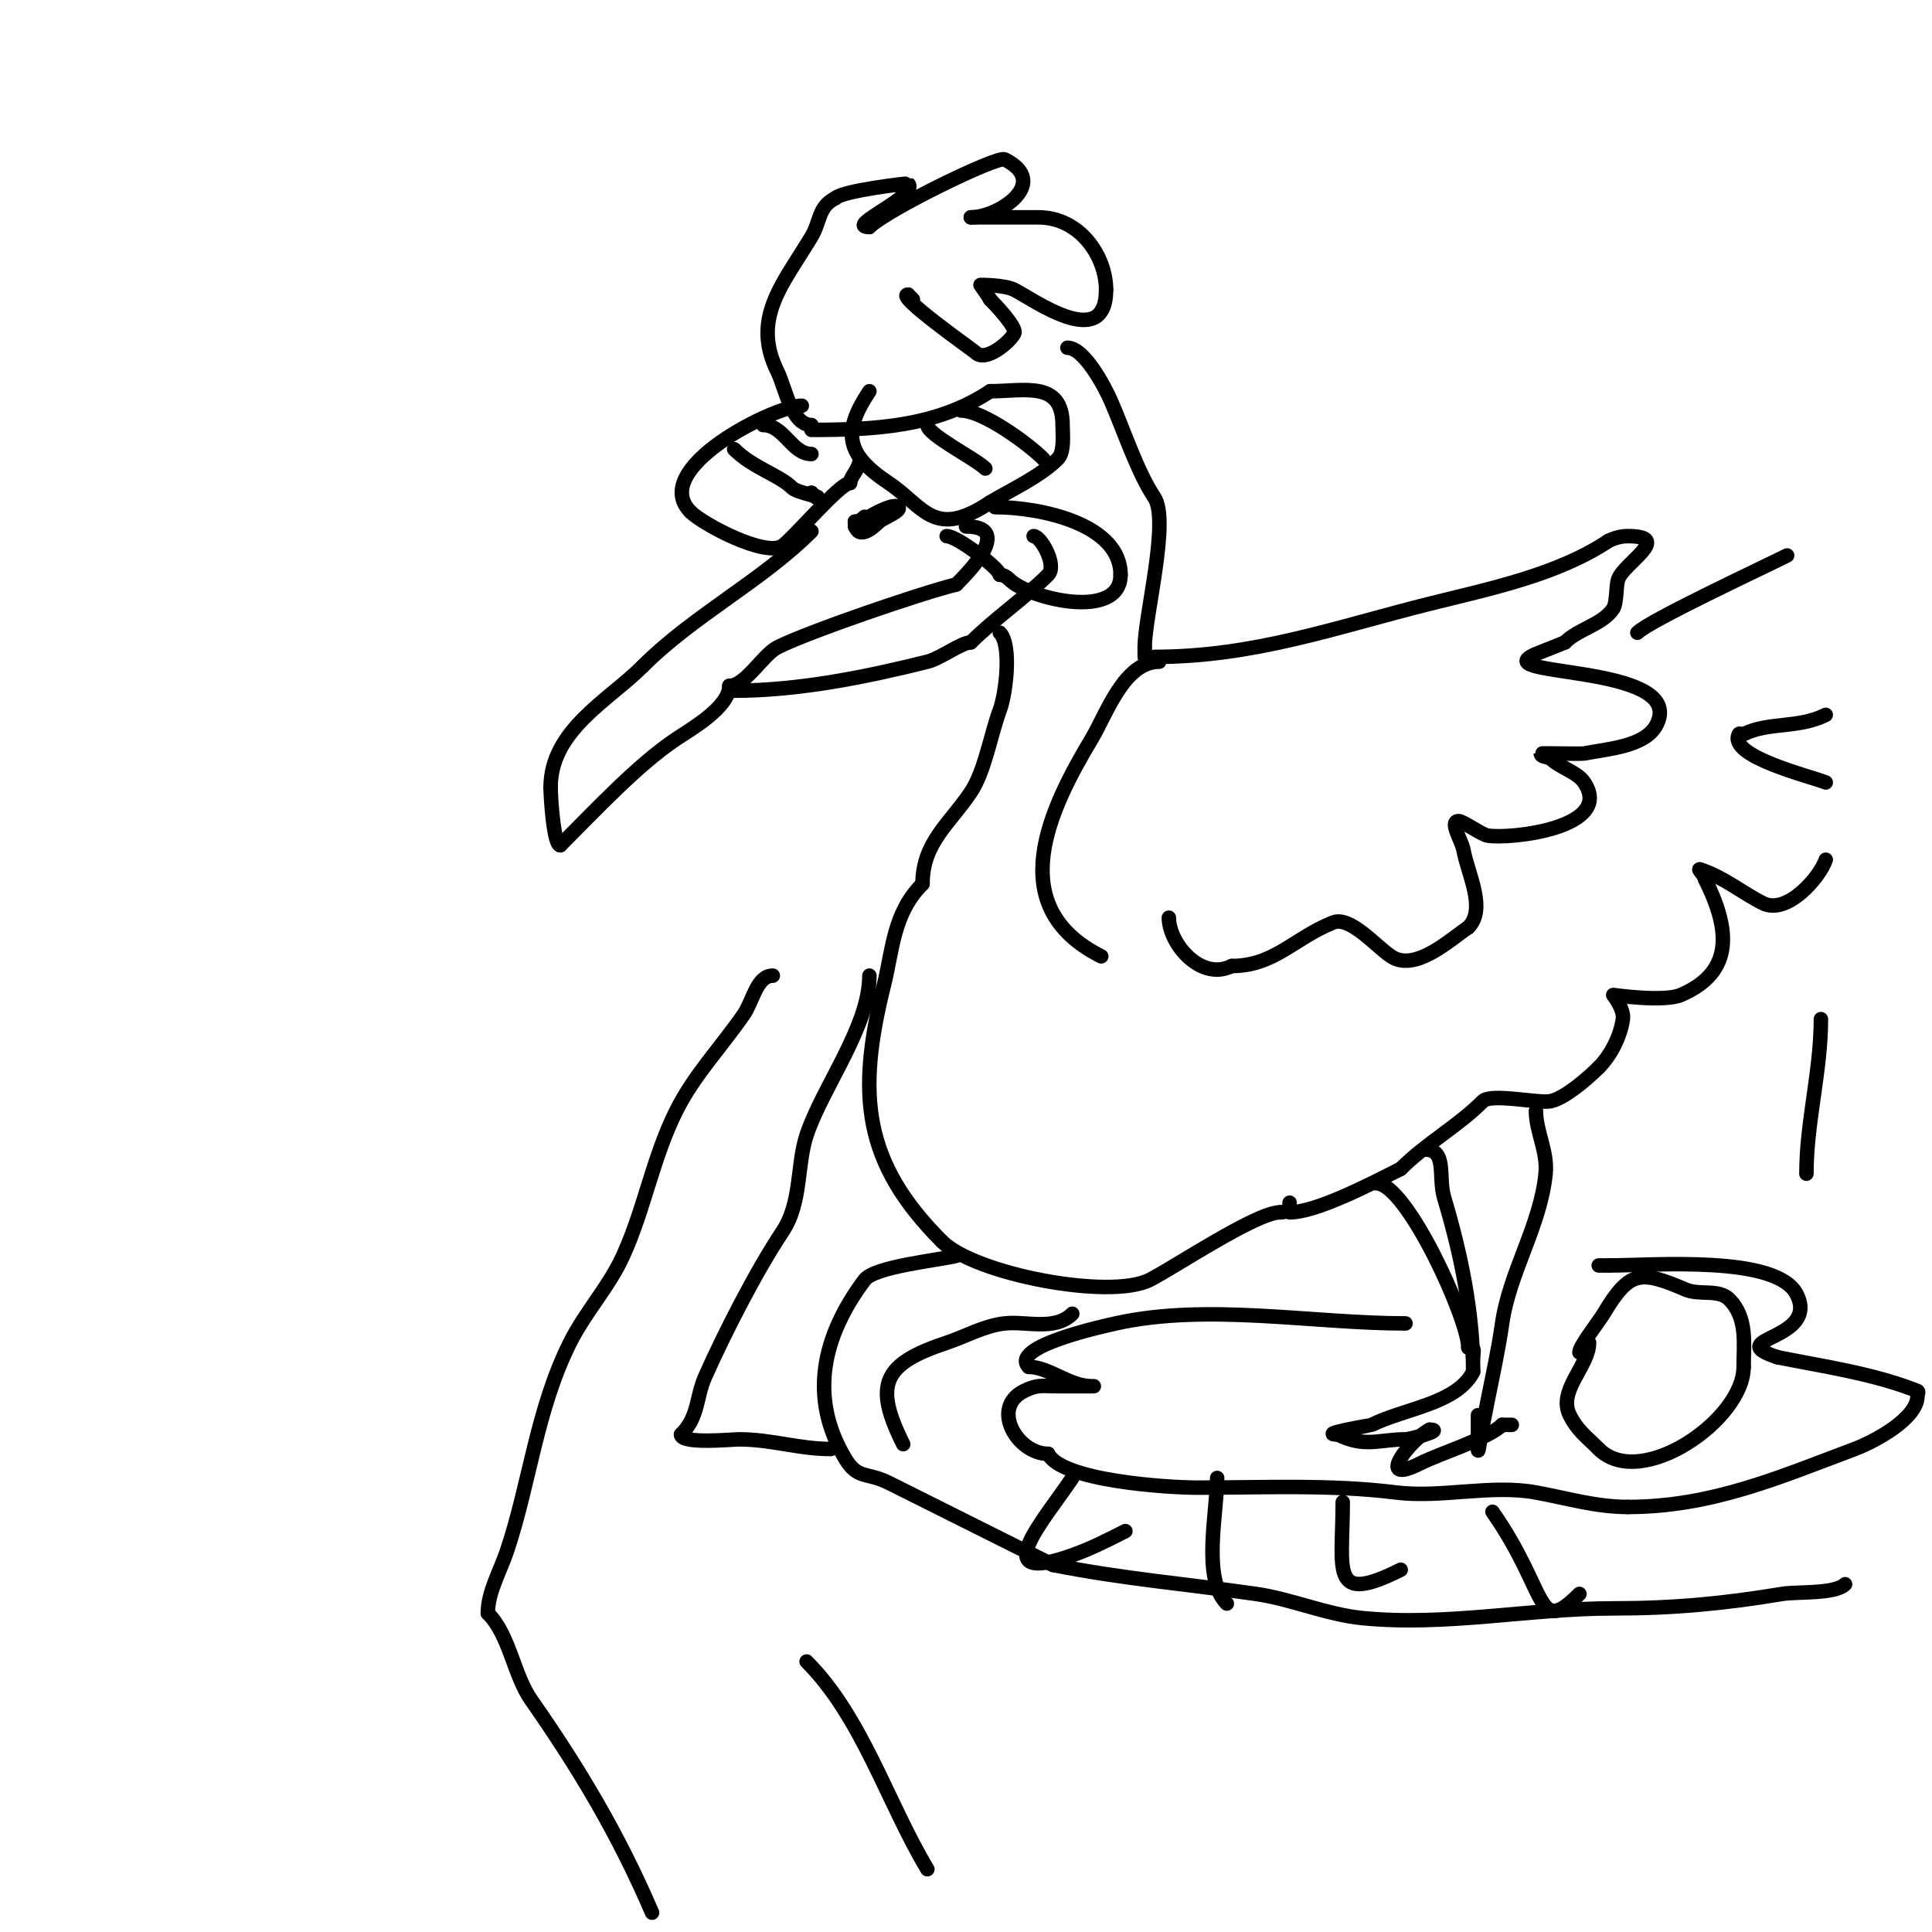 <svg viewBox='0 0 400 400' version='1.1' xmlns='http://www.w3.org/2000/svg' xmlns:xlink='http://www.w3.org/1999/xlink'><g fill='none' stroke='#000000' stroke-width='3' stroke-linecap='round' stroke-linejoin='round'><path d='M180,81c-5.721,8.582 -4.821,13.119 4,19c7.266,4.844 9.294,11.804 21,4'/><path d='M205,104c4.381,-2.628 10.323,-5.323 14,-9c1.427,-1.427 1,-4.939 1,-7c0,-9.266 -7.932,-7 -15,-7'/><path d='M205,81c-11.121,7.414 -24.221,8 -37,8'/><path d='M166,84c-5.619,0 -31.933,13.067 -23,22'/><path d='M143,106c2.467,2.467 15.393,9.405 19,7c2.224,-1.483 11.888,-13 14,-13'/><path d='M176,100c0,-1.34 2,-2.873 2,-5'/><path d='M168,110c-10.347,10.347 -24.365,17.365 -35,28'/><path d='M133,138c-7.041,7.041 -19,13.212 -19,25'/><path d='M114,163c0,2.139 0.639,12 2,12'/><path d='M116,175c7.316,-7.316 16.09,-16.727 24,-22c3.23,-2.154 11,-6.599 11,-11'/><path d='M151,142c3.369,0 6.98,-6.49 10,-8c6.457,-3.229 29.361,-11.09 37,-13'/><path d='M198,121c2.699,-2.699 11.79,-12 2,-12'/><path d='M200,109'/><path d='M152,143c13.487,0 27.64,-2.91 40,-6c2.755,-0.689 7.064,-4 9,-4'/><path d='M201,133c4.945,-4.945 11.255,-9.255 16,-14c1.923,-1.923 -1.515,-8 -3,-8'/><path d='M206,105c9.27,0 26,3.427 26,14'/><path d='M232,119c0,9.607 -19.091,4.909 -23,1c-0.527,-0.527 -1.255,-1 -2,-1'/><path d='M207,119c0,-1.208 -8.752,-8 -11,-8'/><path d='M168,88c-4.165,0 -5.448,-7.896 -7,-11c-5.55,-11.099 1.166,-18.276 7,-28c1.93,-3.217 1.341,-6.17 5,-8'/><path d='M173,41c1.53,-1.53 14.931,-3.069 15,-3c2.519,2.519 -13.471,9 -8,9'/><path d='M180,47c3.596,-3.596 26.49,-14.755 28,-14c9.639,4.819 -1.234,12 -7,12'/><path d='M201,45c-0.378,0 10.332,0 14,0c8.567,0 14,8.02 14,15'/><path d='M229,60c0,13.027 -15.193,1.903 -19,0c-2.108,-1.054 -7,-1 -7,-1c0,0 1.643,2.287 2,3'/><path d='M205,62c0.981,0.981 5.589,5.823 5,7c-0.902,1.805 -5.933,6.067 -8,4c-0.418,-0.418 -16.889,-12 -14,-12'/><path d='M188,61l1,1'/><path d='M221,72c3.431,0 7.637,7.885 9,11c2.665,6.09 5.46,14.69 9,20c3.211,4.816 -2,24.593 -2,31'/><path d='M237,134l0,2'/><path d='M177,109c0,-0.339 7.716,-5.284 9,-4c0.779,0.779 -3.38,2.38 -4,3'/><path d='M182,108c-3.608,3.608 -5,2.224 -5,0'/><path d='M177,108c0.745,0 1.473,-0.473 2,-1'/><path d='M192,88c0,2.001 9.992,6.992 12,9'/><path d='M199,85c4.469,0 13.827,6.827 17,10'/><path d='M152,93c3.878,3.878 9.325,5.325 12,8c1.027,1.027 6.767,2 5,2'/><path d='M169,103l-1,-1'/><path d='M158,88c4.325,0 5.915,6 10,6'/><path d='M207,131c2.488,2.488 1.278,12.591 0,16c-1.874,4.997 -3.073,12.61 -6,17c-4.353,6.53 -10,10.426 -10,19'/><path d='M191,183c-6.103,6.103 -6.153,13.611 -8,21c-5.644,22.577 -4.322,36.678 12,53'/><path d='M195,257c6.808,6.808 34.708,12.146 43,8c4.854,-2.427 22.099,-14 27,-14'/><path d='M265,251c1.471,0 2,-0.529 2,-2'/><path d='M240,137c-7.298,0 -10.898,10.829 -14,16c-8.644,14.407 -18.61,34.695 2,45'/><path d='M239,136c20.686,0 37.495,-6.124 57,-11c12.183,-3.046 26.402,-5.934 37,-13'/><path d='M333,112c1.229,-0.615 2.626,-1 4,-1c9.547,0 -0.841,5.522 -2,9c-0.415,1.245 -0.262,4.893 -1,6c-2.243,3.364 -7.149,4.149 -10,7'/><path d='M324,133c-1.667,0.667 -3.319,1.37 -5,2c-14.608,5.478 30.55,1.899 24,15c-2.308,4.615 -10.291,5.058 -15,6c-0.579,0.116 -9,-0.077 -9,0c0,0.745 1.333,0.667 2,1'/><path d='M321,157c1.92,1.92 5.559,2.839 7,5c6.28,9.419 -15.365,11.773 -20,11c-1.247,-0.208 -5.117,-3 -6,-3c-2.028,0 0.637,4.005 1,6c0.899,4.947 4.806,12.194 1,16'/><path d='M304,192c-3.697,2.465 -10.982,9.346 -16,6c-3.198,-2.132 -8.461,-8.416 -12,-7c-8.097,3.239 -12.163,9 -21,9'/><path d='M255,200c-6.419,3.209 -13,-4.692 -13,-10'/><path d='M339,131c2.544,-2.544 25.514,-13.257 31,-16'/><path d='M378,148c-5.746,2.873 -11.851,1.426 -17,4c-0.298,0.149 -0.851,-0.298 -1,0c-2.301,4.603 14.59,8.636 18,10'/><path d='M378,178c-1.21,3.629 -7.999,11.5 -13,9c-4.296,-2.148 -8.032,-5.344 -13,-7c-0.707,-0.236 1,1.255 1,2'/><path d='M353,182c5.057,10.114 6.271,19.17 -5,24c-3.508,1.503 -14,0 -14,0c0,0 2.3,2.903 2,5c-0.506,3.54 -2.462,7.462 -5,10'/><path d='M331,221c-2.128,2.128 -6.973,6.395 -10,7c-2.438,0.488 -12.28,-1.72 -14,0c-5.189,5.189 -11.684,8.684 -17,14'/><path d='M290,242c-6.223,3.112 -17.402,9 -23,9'/><path d='M318,230c0,4.291 2.461,8.388 2,13c-1.081,10.814 -7.483,20.383 -9,31c-0.782,5.471 -1.897,10.485 -3,16c-0.333,1.667 -0.631,3.341 -1,5c-0.369,1.659 -1,6.7 -1,5c0,-2.333 0,-4.667 0,-7'/><path d='M295,238c4.694,0 2.695,5.65 4,10c3.48,11.6 6,23.812 6,36'/><path d='M305,284c-3.312,6.623 -14.209,7.604 -21,11c-0.17,0.085 -11.525,2 -7,2'/><path d='M277,297c5.553,2.776 8.584,1 14,1c0.975,0 8.278,-2 5,-2'/><path d='M296,296c-4.007,2.003 -11.573,11.787 -2,7c4.406,-2.203 14.203,-5.203 17,-8'/><path d='M311,295c0.667,0 1.333,0 2,0'/><path d='M285,245c6.216,0 19,28.065 19,34'/><path d='M304,279c1.567,0 1,0.667 1,2'/><path d='M291,274c-19.287,0 -40.993,-4.224 -60,0c-2.436,0.541 -22.175,4.825 -18,9'/><path d='M213,283c4.193,0 8.346,4 13,4c2.333,0 -4.667,0 -7,0c-3.256,0 -4.157,-0.422 -7,1c-6.999,3.5 -1.34,13 5,13'/><path d='M217,301c2.792,5.584 24.598,7 31,7c13.655,0 27.539,-0.683 41,1c9.441,1.18 19.651,-1.7 29,0c6.322,1.149 12.361,3 19,3'/><path d='M337,312c17.303,0 31.244,-6.091 47,-12c4.065,-1.524 13,-6.283 13,-11c0,-0.333 0.309,-0.876 0,-1c-9.011,-3.604 -19.505,-5.101 -29,-7'/><path d='M368,281c-11.86,-3.953 8.791,-3.417 4,-13c-4.1,-8.201 -29.562,-6 -39,-6'/><path d='M333,262c-0.667,0 -1.333,0 -2,0'/><path d='M222,272c-3.587,3.587 -9.539,1.504 -14,2c-4.219,0.469 -8.09,2.697 -12,4c-13.09,4.363 -15.234,8.533 -9,21'/><path d='M222,306c-5.617,8.425 -18.244,22.516 0,16c4.185,-1.495 7.187,-3.093 11,-5'/><path d='M252,306c0,7.13 -3.197,20.803 2,26'/><path d='M278,311c0,14.323 -2.748,21.374 12,14'/><path d='M309,313c11.732,16.759 8.948,26.052 18,17'/><path d='M327,280c0,-1.279 3.969,-6.282 5,-8c5.373,-8.954 7.547,-9.051 17,-5c2.825,1.211 6.827,-0.173 9,2c3.864,3.864 3,9.251 3,14'/><path d='M361,283c0,10.93 -21.324,25.676 -30,17'/><path d='M331,300c-2.689,-2.689 -4.423,-3.846 -6,-7c-2.563,-5.126 4,-10.151 4,-15'/><path d='M198,260c-3.761,0.94 -16.913,2.218 -19,5c-8.566,11.422 -11.69,24.184 -4,37c2.628,4.38 4.435,2.717 9,5c11.331,5.665 22.802,11.401 34,17'/><path d='M218,324c14.188,2.838 27.751,3.964 42,6c7.325,1.046 14.613,4.261 22,5c17.41,1.741 34.648,-2 52,-2c12.494,0 22.982,-0.997 35,-3c2.959,-0.493 10.919,0.081 13,-2'/><path d='M377,211c0,10.853 -3,21.249 -3,32'/><path d='M180,202c0,10.57 -9.685,23.056 -13,33c-2.07,6.21 -0.969,13.954 -5,20c-5.343,8.014 -11.894,20.761 -16,30c-1.945,4.377 -1.28,8.28 -5,12'/><path d='M141,297c0,2.056 10.554,1 12,1c6.738,0 12.357,2 19,2'/><path d='M160,202c-3.333,0 -4.103,5.259 -6,8c-4.85,7.005 -10.287,12.575 -14,20c-4.831,9.663 -6.533,20.173 -11,30c-2.94,6.468 -7.808,11.616 -11,18c-6.885,13.771 -8.29,28.871 -13,43c-1.474,4.421 -4,8.597 -4,13'/><path d='M101,334c4.523,4.523 5.325,12.75 9,18c9.899,14.141 18.099,27.898 25,44'/><path d='M167,344c11.453,11.453 16.726,29.21 25,43'/></g>
</svg>